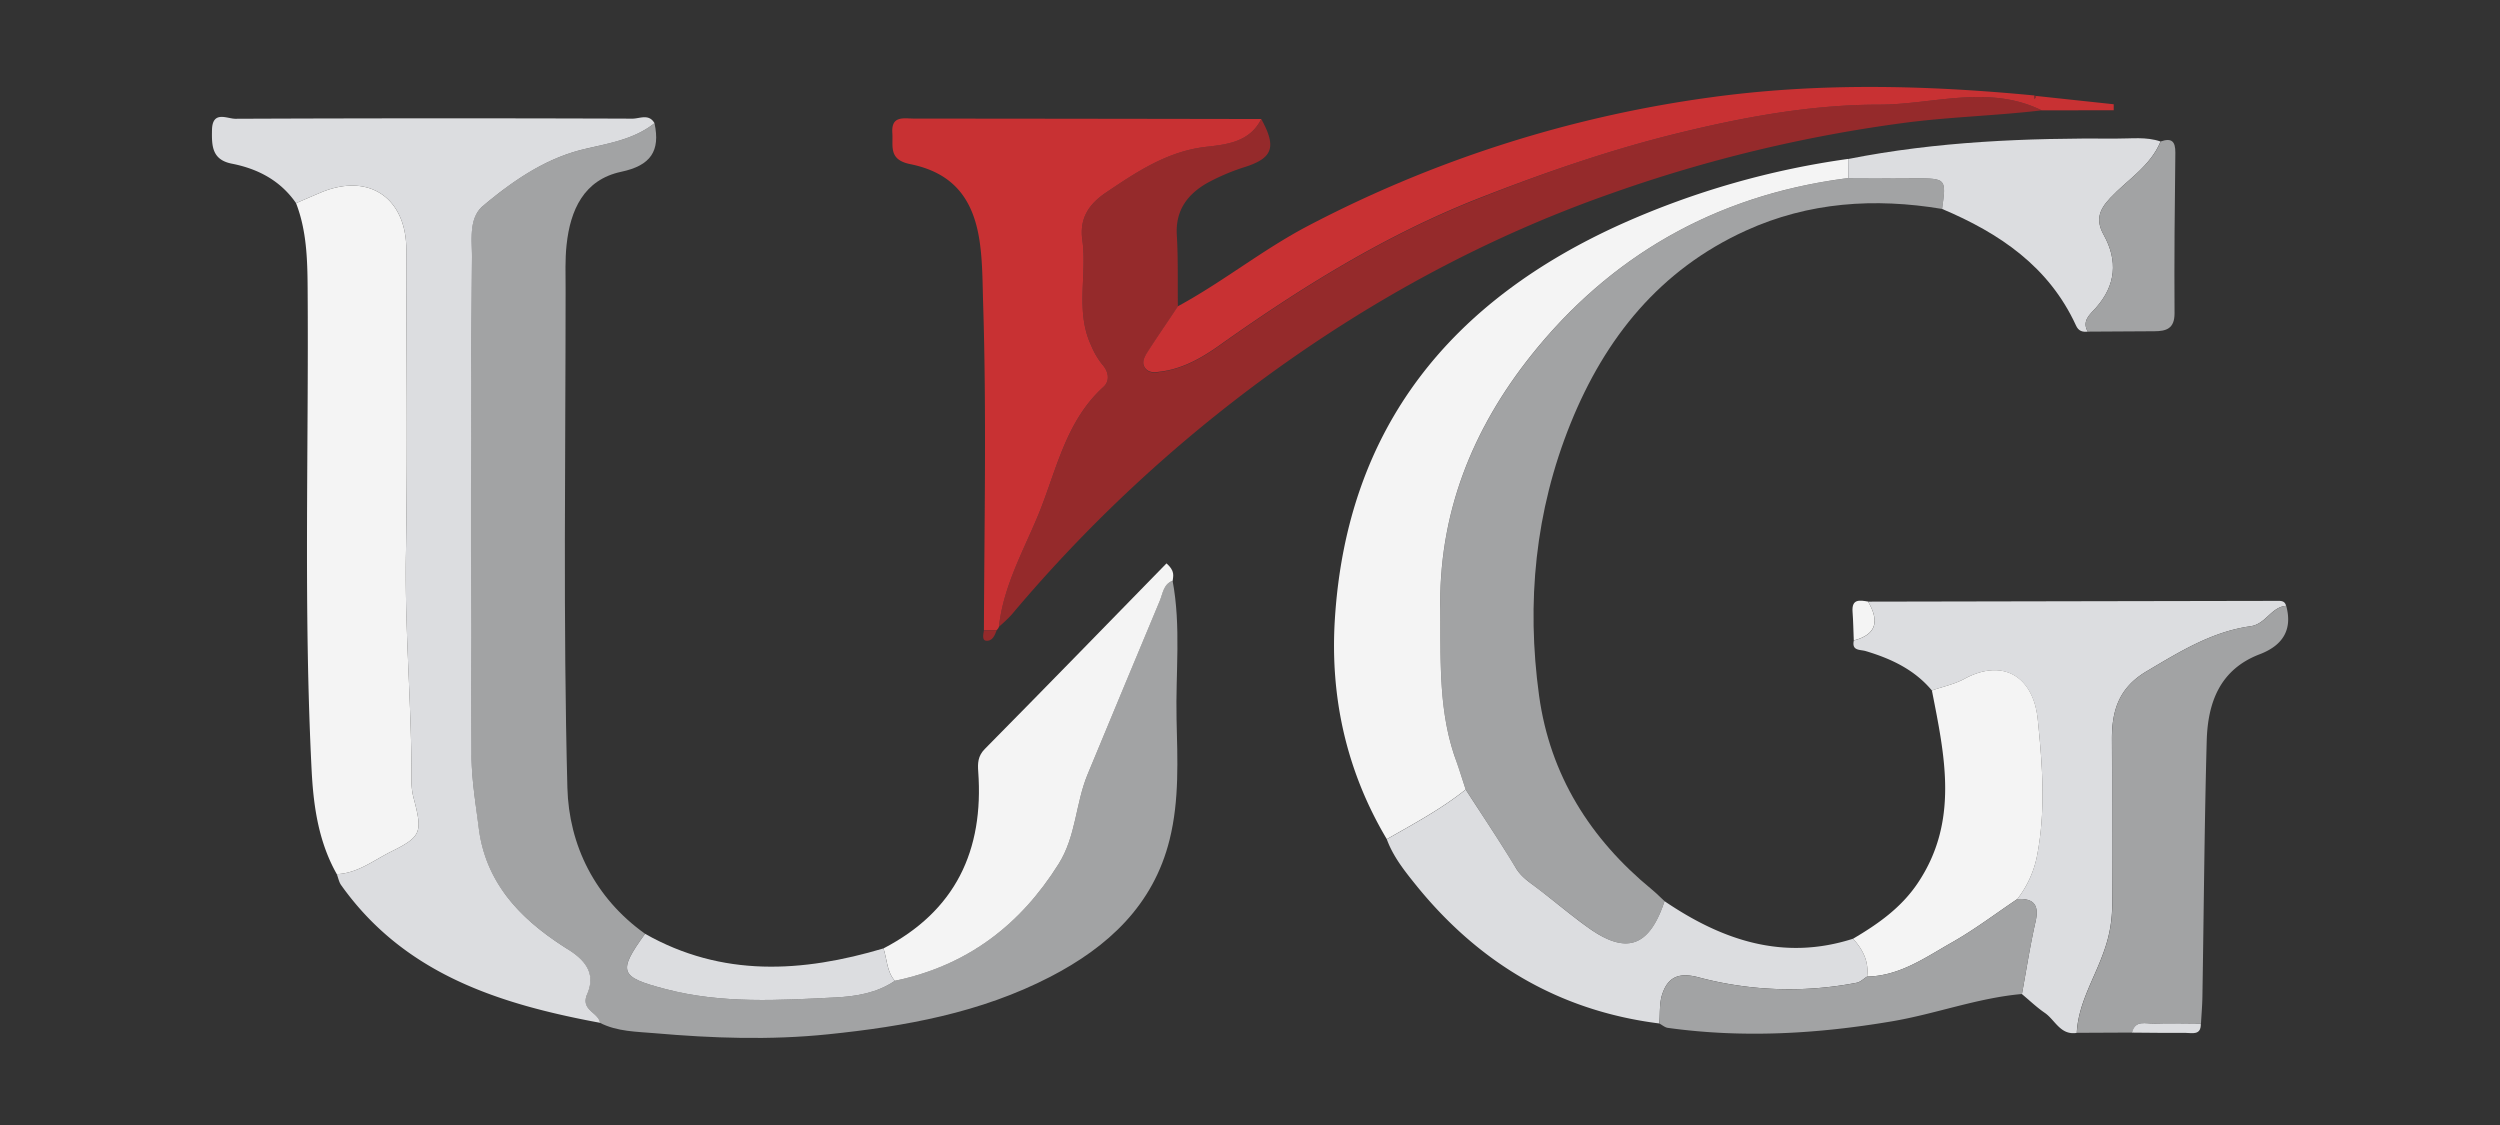 <svg viewBox="0 0 1080 486" xmlns="http://www.w3.org/2000/svg" data-name="Layer 1" id="Layer_1"><rect x="0" y="0" width="1080" height="486" fill="#333333" stroke="none"/><defs><style>.cls-1{fill:#a2a3a4;}.cls-2{fill:#dcdde0;}.cls-3{fill:#952a2b;}.cls-4{fill:#f4f4f4;}.cls-5{fill:#c83133;}</style></defs><title>Untitled-1</title><path d="M282.74,53.21c2.61,12.08-1.67,18.31-14.38,21-16.13,3.43-22,16.5-23.6,31.57-.69,6.37-.42,12.84-.42,19.27,0,71.75-1.09,143.53.77,215.24.65,24.77,11.87,47.65,33.56,63.1-12,16.57-11,18.67,8.87,23.88,24.3,6.38,49,4.85,73.53,3.61,8.63-.44,17.82-1.9,25.49-7.17,31-6.47,54.07-23.85,70.81-50.57,7.5-12,7.27-26,12.44-38.54Q485.34,297,501,259.53c1.33-3.2,1.53-7.17,5.56-8.66,3.72,19.8,1.26,39.8,1.71,59.7.4,17.44,1.27,35-3,52.16-7.06,28.44-26.73,46.4-51.56,59.25-30.06,15.55-62.7,21.43-96.1,24.85-25,2.57-49.85,1.68-74.69-.48-7.92-.69-16.3-.66-23.76-4.5-.66-4.58-8.58-5.33-5.55-12.36,3.7-8.59-.34-14.39-8.22-19.33-19.61-12.3-35.51-27.85-38.61-52.44-1.34-10.6-3.1-21.25-3.14-31.89-.28-71.55-.38-143.11.2-214.65.06-7.29-1.57-16.91,4.79-22.25,12.86-10.78,26.82-20.47,43.55-24.47C262.91,61.91,273.79,60.3,282.74,53.21Z" class="cls-1"></path><path d="M282.74,53.21c-8.95,7.09-19.83,8.7-30.51,11.25-16.73,4-30.69,13.69-43.55,24.47-6.36,5.34-4.73,15-4.79,22.25-.58,71.54-.48,143.1-.2,214.65,0,10.64,1.8,21.29,3.14,31.89,3.1,24.59,19,40.14,38.61,52.44,7.88,4.94,11.92,10.74,8.22,19.33-3,7,4.89,7.78,5.55,12.36-43.49-8.09-84.45-21-111.79-59.41-1-1.36-1.29-3.19-1.92-4.8,9-.38,15.93-6,23.52-9.77,13-6.42,13.51-8.36,9.82-22.51a29.3,29.3,0,0,1-1.08-7.36c.17-32.84-3-65.57-2.4-98.45.74-43.84.19-87.7.18-131.55,0-22.6-16.25-33.51-36.93-24.84-3.58,1.5-7.14,3.07-10.71,4.61C121.15,78,111.45,72.92,100.13,70.7,91.54,69,91.45,63,91.58,56.17c.17-8.62,6.58-4.84,10.11-4.86q85.76-.36,171.52-.05C276.34,51.26,280.32,49,282.74,53.21Z" class="cls-2"></path><path d="M544.87,51.42c6.61,12,5,16.73-6.56,20.56a92.69,92.69,0,0,0-16.66,7c-8.51,4.83-13.89,11.75-13.27,22.47.61,10.29.34,20.64.46,31-4.36,6.51-8.81,12.95-13,19.55-1.3,2-2.9,4.48-1.2,7s4.53,1.95,6.92,1.63c9.44-1.29,17.62-5.9,25.14-11.24,35.45-25.18,72.15-48,112.87-63.89C667.18,74.56,695.17,64.83,724,57.75s58-12.57,87.55-12.54c23.44,0,47.41-8.86,70.47,2.46-19.45,2.3-39,2.79-58.52,5.29A624.43,624.43,0,0,0,696,83.59C642.67,102.3,593.39,129,548,162A627.44,627.44,0,0,0,436.94,265.63a64,64,0,0,1-5.4,5.13c1.86-17,10-31.84,16.5-47.14,8.2-19.41,11.89-41.22,28.6-56.43,3-2.76,2.23-6.67-.44-9.71a33.11,33.11,0,0,1-4.82-8.23c-6.93-14.78-1.7-30.46-3.81-45.51C466.2,94,470.71,88,477.76,83.19c13.3-9,26.56-17.87,43.34-19.78C530.1,62.38,539.94,61.3,544.87,51.42Z" class="cls-3"></path><path d="M839,90.26c-29.12-4.85-57.57-3-84.73,9.34-37.13,16.87-60.83,46.32-75.77,83.3-15.3,37.86-19.15,77.38-13.62,117.6,4.73,34.32,22.08,61.89,48.73,83.77,1.92,1.58,3.66,3.36,5.49,5.05-6.58,19.87-16.57,23.33-33.26,11.24-7.74-5.61-15-11.83-22.67-17.57-3.13-2.35-6.13-4.41-8.3-8-6.91-11.48-14.4-22.61-21.67-33.87-1.44-4.35-2.79-8.74-4.33-13.05-7.68-21.38-6.37-43.6-6.65-65.74-.53-42,14.71-78.48,40.48-110.28C697.55,109,743.21,83.89,798.47,76.93c9.55,0,19.1,0,28.65.08C840.83,77.09,840.83,77.1,839,90.26Z" class="cls-1"></path><path d="M127.9,87.77c3.57-1.54,7.13-3.11,10.71-4.61,20.68-8.67,36.92,2.24,36.93,24.84,0,43.85.56,87.71-.18,131.55-.56,32.88,2.57,65.61,2.4,98.45a29.3,29.3,0,0,0,1.08,7.36c3.69,14.15,3.17,16.09-9.82,22.51-7.59,3.75-14.5,9.39-23.52,9.77-7.72-13.66-10-28.71-10.83-44-3.58-69.66-1.27-139.38-1.77-209.07C132.81,112.05,132.48,99.64,127.9,87.77Z" class="cls-4"></path><path d="M798.47,76.93C743.21,83.89,697.55,109,662.68,152c-25.77,31.8-41,68.29-40.48,110.28.28,22.14-1,44.36,6.65,65.74,1.54,4.31,2.89,8.7,4.33,13.05-10.55,8.44-22.42,14.78-34.08,21.45-17.47-29.36-24.57-61.43-22.43-95.16,5.25-83,50.43-137.69,124.3-170.82a361.67,361.67,0,0,1,97.45-27.89Q798.45,72.82,798.47,76.93Z" class="cls-4"></path><path d="M544.87,51.42c-4.93,9.88-14.77,11-23.77,12-16.78,1.91-30,10.79-43.34,19.78C470.71,88,466.2,94,467.57,103.74c2.11,15.05-3.12,30.73,3.81,45.51a33.11,33.11,0,0,0,4.82,8.23c2.67,3,3.46,7,.44,9.71-16.71,15.21-20.4,37-28.6,56.43-6.47,15.3-14.64,30.16-16.5,47.14a3.06,3.06,0,0,1-1,1.44l-5.49.08c.18-47.08,1.14-94.16-.34-141.24-.28-8.9-.2-17.77-1.5-26.67-2.69-18.48-11.4-29.7-30-33.47-9.49-1.93-7.32-7.71-7.72-13.42-.54-7.69,5-6.26,9.4-6.25Q469.9,51.28,544.87,51.42Z" class="cls-5"></path><path d="M834.58,298.29c-7.51-9-17.61-13.73-28.52-17-2.54-.77-6.18,0-5.21-4.6,10.18-2.61,10.9-8.69,6.17-16.78q88.2-.17,176.4-.33c1.72,0,3.63-.21,4.17,2.15-6.48.5-8.7,7.89-15.44,8.83-16.62,2.32-30.57,11-44.81,19.44-11.85,7-15,16.76-15,29.15.14,24,0,47.91.11,71.87a57.94,57.94,0,0,1-3.18,18.83c-4,12.15-11.46,23.13-12.12,36.36-7.09,1.11-9.34-5.6-13.83-8.67-3.49-2.39-6.58-5.37-9.86-8.1,1.93-10.44,3.54-21,5.89-31.31,1.64-7.21-.8-10.11-7.9-9.71a44.16,44.16,0,0,0,8.64-19.3c3.69-19.46,2.23-38.85.19-58.4-2-18.75-15.22-26.38-31.73-17.42C844.29,295.61,839.28,296.65,834.58,298.29Z" class="cls-2"></path><path d="M897.2,446.18c.66-13.23,8.16-24.21,12.12-36.36A57.94,57.94,0,0,0,912.5,391c-.15-24,0-47.91-.11-71.87-.07-12.39,3.1-22.13,15-29.15,14.24-8.43,28.19-17.12,44.81-19.44,6.74-.94,9-8.33,15.44-8.83,2.9,10.63-1.81,17.25-11.43,20.92-17.32,6.61-22.46,21-22.91,37.42-1,36.79-1.25,73.6-1.86,110.4-.06,3.91-.4,7.82-.62,11.73-6.72,0-13.45-.21-20.16,0-3.52.13-8.19-1.78-9.59,3.89Z" class="cls-1"></path><path d="M599.1,362.56c11.66-6.67,23.53-13,34.08-21.45,7.27,11.26,14.76,22.39,21.67,33.87,2.17,3.6,5.17,5.66,8.3,8,7.64,5.74,14.93,12,22.67,17.57,16.69,12.09,26.68,8.63,33.26-11.24,24.86,16.87,51.28,25.91,81.43,16.22,4.24,4.62,6.92,9.83,6.08,16.34-1.49.92-2.88,2.36-4.49,2.67a152.11,152.11,0,0,1-68.31-2.33c-8.48-2.25-13.24-.2-15.72,7.35-1.29,3.9-.88,8.37-1.24,12.58-43.82-5.51-78.72-26.63-106-60.87C606.21,375.52,601.68,369.63,599.1,362.56Z" class="cls-2"></path><path d="M882,47.67c-23.06-11.32-47-2.44-70.47-2.46-29.54,0-58.84,5.47-87.55,12.54s-56.77,16.81-84.42,27.62c-40.72,15.92-77.42,38.71-112.87,63.89-7.52,5.34-15.7,10-25.14,11.24-2.39.32-5.25.8-6.92-1.63s-.1-4.93,1.2-7c4.23-6.6,8.68-13,13-19.55,19.45-10.54,36.72-24.54,56.38-34.82a527.9,527.9,0,0,1,173-55.34c47-6.55,93.76-5.41,140.68-.91,0,.53,0,1.07.05,1.6l.69-1.4,33.49,3.59v2.59Z" class="cls-5"></path><path d="M506.6,250.87c-4,1.49-4.23,5.46-5.56,8.66Q485.38,297,469.81,334.61c-5.17,12.49-4.94,26.57-12.44,38.54-16.74,26.72-39.78,44.1-70.81,50.56-3.48-4-3.36-9.3-4.89-14,31.08-16.14,43.41-42.3,40.92-76.43-.26-3.51-.17-6.67,2.83-9.71,26.33-26.64,52.44-53.5,78.51-80.19C507.69,246.69,506.81,248.83,506.6,250.87Z" class="cls-4"></path><path d="M806.59,421.88c.84-6.51-1.84-11.72-6.08-16.34,10.74-6.33,20.75-13.32,27.93-24,17.93-26.68,11.7-54.95,6.14-83.26,4.7-1.64,9.71-2.68,14-5,16.51-9,29.78-1.33,31.73,17.42,2,19.55,3.5,38.94-.19,58.4a44.16,44.16,0,0,1-8.64,19.3c-9.4,6.31-18.46,13.2-28.29,18.76C831.74,413.64,820.66,421.63,806.59,421.88Z" class="cls-4"></path><path d="M798.47,76.93q0-4.11-.05-8.24c38.29-7.6,77.06-9.1,115.94-8.82,6.34.05,12.81-.88,19,1.26C929,71.78,919.1,77.57,911.66,85.49c-4.85,5.16-6.47,9.48-2.85,16,6.16,11.12,5.3,21.75-3.46,31.58-2.37,2.67-6.16,5.53-3.43,10.2-2.28.24-4-.22-5.09-2.65-11.69-25.49-33.06-39.9-57.85-50.36,1.85-13.16,1.85-13.17-11.86-13.25C817.57,77,808,77,798.47,76.93Z" class="cls-2"></path><path d="M806.59,421.88c14.07-.25,25.15-8.24,36.62-14.73,9.83-5.56,18.89-12.45,28.29-18.76,7.1-.4,9.54,2.5,7.9,9.71-2.35,10.35-4,20.87-5.89,31.31-19.19,1.68-37.27,8.6-56.18,11.8-32.21,5.45-64.39,7.32-96.82,2.83-1.29-.18-2.45-1.24-3.68-1.89.36-4.21-.05-8.68,1.24-12.58,2.48-7.55,7.24-9.6,15.72-7.35a152.11,152.11,0,0,0,68.31,2.33C803.71,424.24,805.1,422.8,806.59,421.88Z" class="cls-1"></path><path d="M901.92,143.27c-2.73-4.67,1.06-7.53,3.43-10.2,8.76-9.83,9.62-20.46,3.46-31.58-3.62-6.52-2-10.84,2.85-16C919.1,77.57,929,71.78,933.4,61.13c4.67-1.67,6.41-.15,6.35,4.88-.29,23.13-.5,46.26-.35,69.38,0,6.64-3.61,7.68-8.74,7.71Z" class="cls-1"></path><path d="M381.67,409.71c1.53,4.7,1.41,10,4.89,14-7.67,5.28-16.86,6.74-25.49,7.18-24.55,1.24-49.23,2.77-73.53-3.61-19.86-5.21-20.83-7.31-8.87-23.88C312,422.28,346.57,420.15,381.67,409.71Z" class="cls-2"></path><path d="M807,259.88c4.73,8.09,4,14.17-6.17,16.78-.17-4.13-.22-8.27-.53-12.39C799.89,258.59,803.44,259.28,807,259.88Z" class="cls-4"></path><path d="M921,446.09c1.4-5.67,6.07-3.76,9.59-3.89,6.71-.24,13.44,0,20.16,0,.16,5.26-3.83,4-6.66,4C936.41,446.28,928.71,446.13,921,446.09Z" class="cls-2"></path><path d="M425.09,272.28l5.49-.08c-.8,2.37-2,5-4.7,4.57C424.17,276.49,424.79,273.93,425.09,272.28Z" class="cls-3"></path><path d="M879.67,41.49l-.69,1.4c0-.53,0-1.07-.05-1.6Z" class="cls-3"></path></svg>